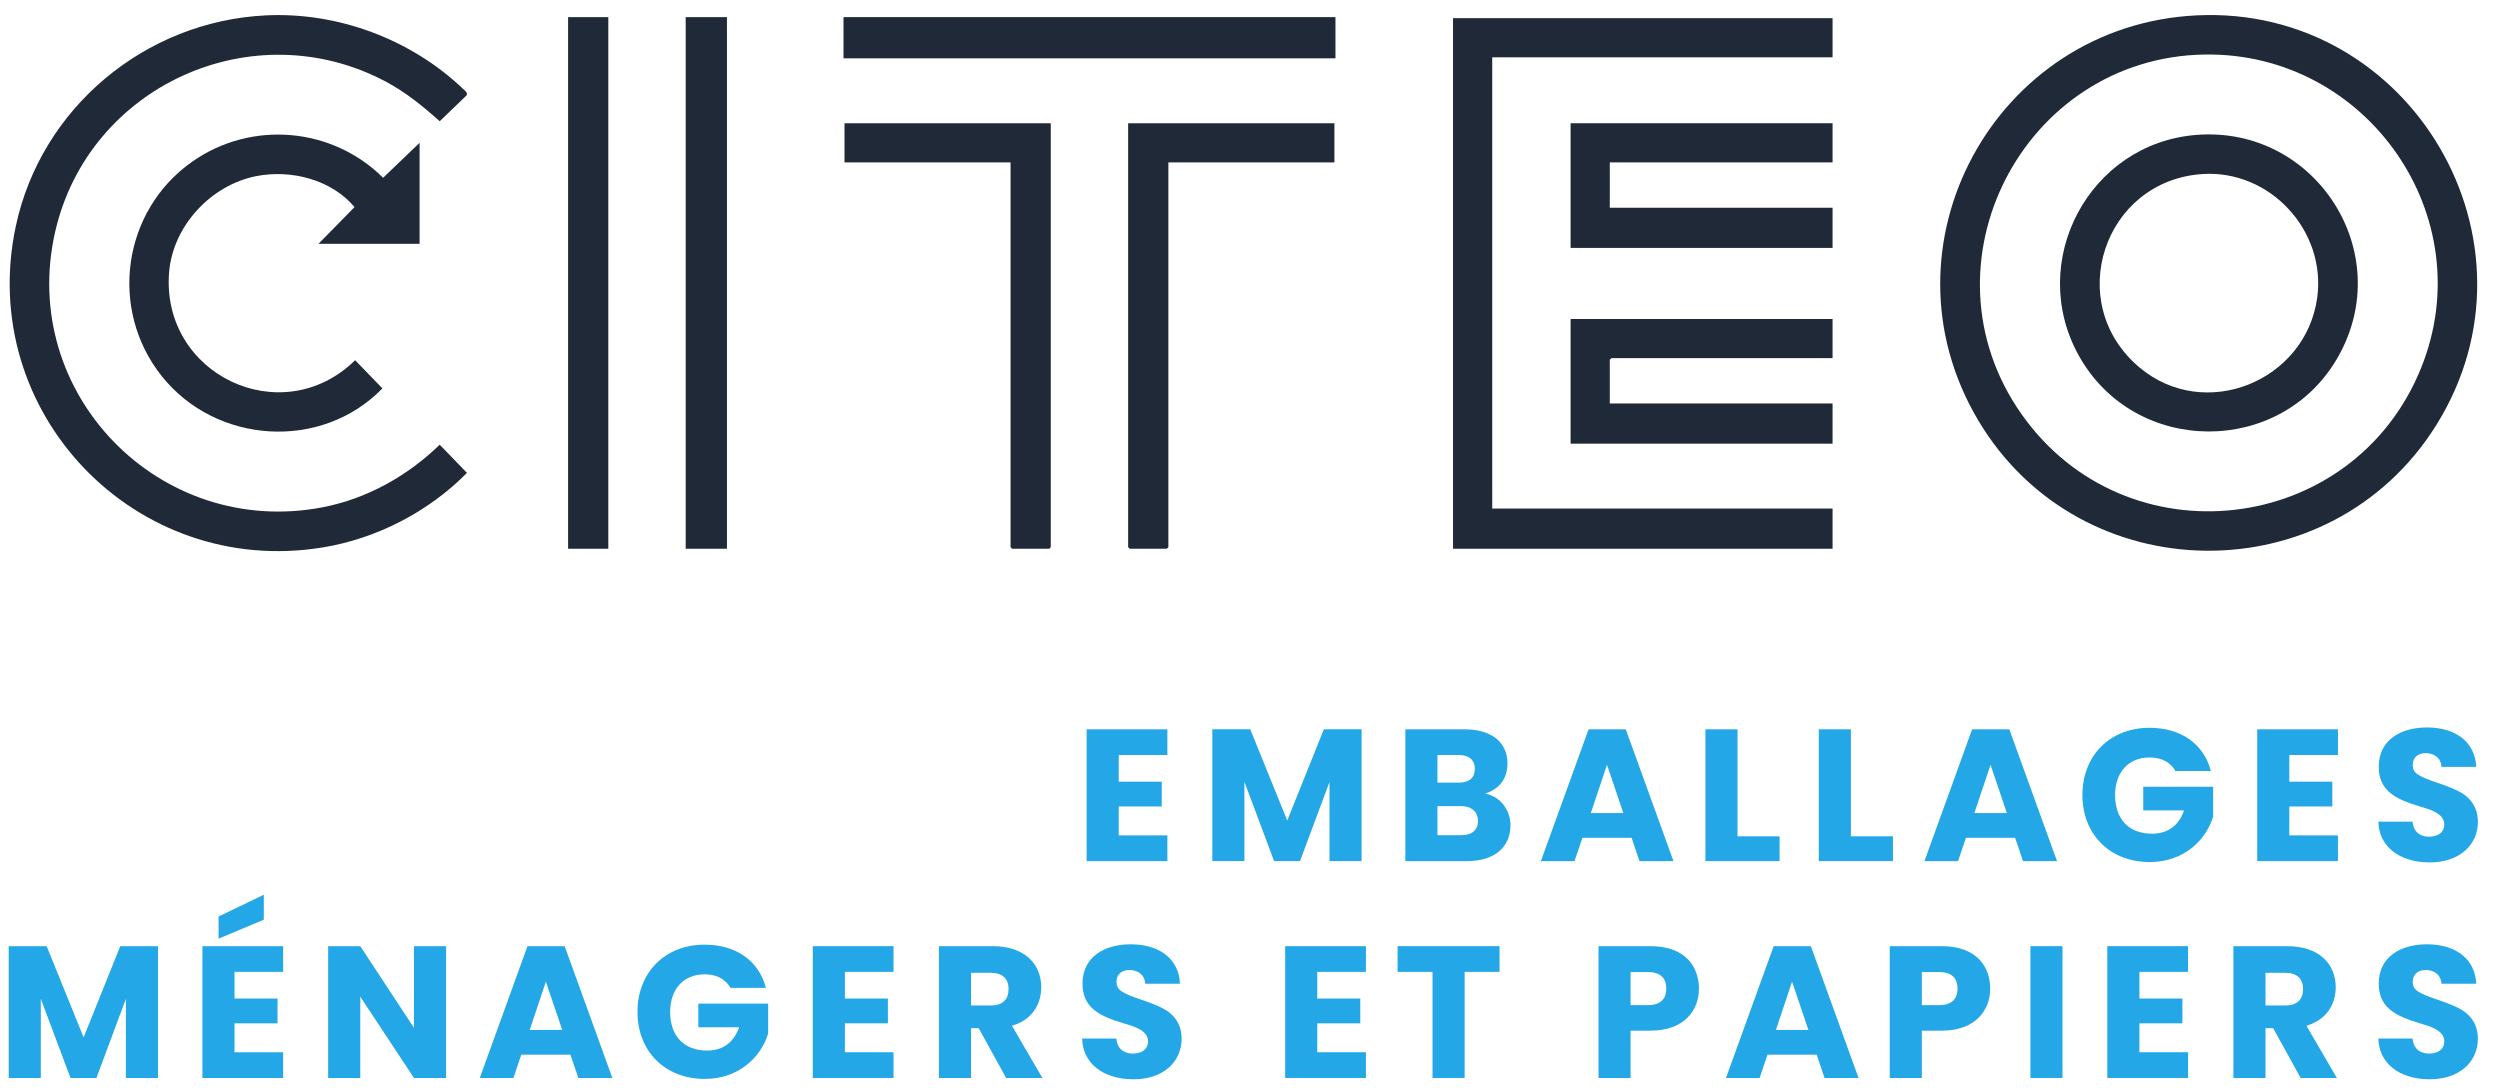 <svg width="117" height="51" viewBox="0 0 117 51" fill="none" xmlns="http://www.w3.org/2000/svg">
<path d="M103.178 2.552C94.68 2.686 89.68 12.384 94.606 19.38C99.497 26.328 110.116 25.085 113.299 17.242C116.178 10.146 110.777 2.432 103.178 2.552ZM102.792 0.72C112.839 0.225 119.364 11.328 114.02 19.891C109.066 27.83 97.358 27.714 92.579 19.669C87.725 11.5 93.366 1.183 102.792 0.72Z" fill="#1F2937"/>
<path d="M68.002 0.85V25.681H85.764V23.801H69.836V2.682H85.764V0.85H68.002Z" fill="#1F2937"/>
<path d="M12.435 0.72C15.807 0.554 19.232 1.836 21.664 4.153C21.751 4.235 21.907 4.336 21.834 4.466L20.578 5.674C19.794 4.97 18.98 4.31 18.045 3.814C11.828 0.522 4.145 4.022 2.583 10.84C0.845 18.422 7.484 25.211 15.109 23.739C17.181 23.338 19.077 22.27 20.578 20.812L21.853 22.131C20.064 23.946 17.636 25.204 15.109 25.619C6.328 27.061 -1.115 19.294 0.739 10.589C1.919 5.052 6.783 0.998 12.435 0.72" fill="#1F2937"/>
<path d="M19.637 6.684V11.409H14.907L16.593 9.691C15.51 8.404 13.627 7.924 12.001 8.241C9.88 8.654 8.091 10.569 7.914 12.741C7.525 17.535 13.195 20.221 16.62 16.858L17.896 18.177C15.04 21.116 10.11 20.79 7.571 17.604C5.075 14.47 5.728 9.855 9.003 7.561C11.77 5.622 15.54 5.947 17.93 8.32L19.637 6.684L19.637 6.684Z" fill="#1F2937"/>
<path d="M39.523 5.768V7.6H47.294V25.609L47.366 25.681H49.104L49.176 25.609V5.768H39.523Z" fill="#1F2937"/>
<path d="M52.797 5.768V25.609L52.87 25.681H54.607L54.68 25.609V7.6H62.451V5.768H52.797Z" fill="#1F2937"/>
<path d="M85.764 14.929V16.761H75.41L75.338 16.834V18.883H85.764V20.763H73.504V14.929H85.764Z" fill="#1F2937"/>
<path d="M85.764 5.768V7.6H75.338V9.722H85.764V11.602H73.504V5.768H85.764Z" fill="#1F2937"/>
<path d="M34.021 0.802H32.09V25.681H34.021V0.802Z" fill="#1F2937"/>
<path d="M28.469 0.802H26.587V25.681H28.469V0.802Z" fill="#1F2937"/>
<path d="M62.5 0.801H39.476V2.73H62.5V0.801Z" fill="#1F2937"/>
<path d="M103.082 8.145C98.454 8.443 96.547 14.182 100.125 17.194C103.186 19.769 107.903 17.845 108.445 13.935C108.878 10.804 106.243 7.941 103.082 8.145ZM102.793 6.313C108.364 5.876 112.189 11.812 109.424 16.697C106.771 21.383 99.912 21.35 97.292 16.649C94.834 12.24 97.766 6.707 102.793 6.313Z" fill="#1F2937"/>
<path d="M52.357 35.335V36.583H54.37V37.743H52.357V39.096H54.633V40.3H50.855V34.132H54.633V35.335H52.357Z" fill="#23A7E6"/>
<path d="M63.722 34.131V40.299H62.22V36.6L60.84 40.299H59.628L58.239 36.591V40.299H56.737V34.131H58.512L60.243 38.401L61.956 34.131H63.722Z" fill="#23A7E6"/>
<path d="M70.69 38.622C70.69 39.559 70.052 40.3 68.643 40.3H65.77V34.132H68.546C69.797 34.132 70.55 34.736 70.55 35.731C70.55 36.1 70.435 36.847 69.504 37.137C70.283 37.295 70.69 37.975 70.69 38.622V38.622ZM67.272 36.627H68.256C68.77 36.627 69.021 36.393 69.021 35.986C69.021 35.548 68.737 35.335 68.256 35.335H67.272V36.627V36.627ZM69.17 38.42C69.17 38.026 68.908 37.726 68.362 37.726H67.272V39.087H68.379C68.854 39.087 69.17 38.879 69.17 38.42Z" fill="#23A7E6"/>
<path d="M76.359 39.21H74.056L73.687 40.3H72.114L74.346 34.132H76.086L78.318 40.3H76.728L76.359 39.21H76.359ZM75.972 38.05L75.207 35.792L74.451 38.05H75.972Z" fill="#23A7E6"/>
<path d="M81.316 39.14H83.284V40.3H79.813V34.132H81.316V39.14Z" fill="#23A7E6"/>
<path d="M86.622 39.139H88.59V40.299H85.12V34.131H86.622V39.139Z" fill="#23A7E6"/>
<path d="M94.308 39.21H92.006L91.637 40.3H90.064L92.296 34.132H94.036L96.268 40.3H94.677L94.308 39.21ZM93.921 38.05L93.157 35.792L92.401 38.05H93.921Z" fill="#23A7E6"/>
<path d="M107.14 35.335V36.583H109.152V37.743H107.14V39.096H109.416V40.3H105.638V34.132H109.416V35.335H107.14Z" fill="#23A7E6"/>
<path d="M101.807 36.082C101.696 35.877 101.38 35.45 100.594 35.45C99.597 35.45 98.986 36.162 98.986 37.207C98.986 38.347 99.638 39.017 100.718 39.017C101.749 39.017 102.094 38.279 102.211 37.927H100.304V36.82H103.574V38.218C103.245 39.311 102.21 40.344 100.603 40.344C98.746 40.344 97.457 39.05 97.457 37.207C97.457 35.35 98.76 34.061 100.594 34.061C102.059 34.061 103.135 34.806 103.468 36.082H101.807V36.082Z" fill="#23A7E6"/>
<path d="M34.184 46.232C34.072 46.026 33.756 45.599 32.971 45.599C31.974 45.599 31.363 46.311 31.363 47.356C31.363 48.496 32.015 49.166 33.094 49.166C34.126 49.166 34.471 48.428 34.588 48.077H32.681V46.969H35.95V48.367C35.622 49.461 34.587 50.493 32.98 50.493C31.122 50.493 29.834 49.2 29.834 47.356C29.834 45.499 31.137 44.21 32.971 44.21C34.436 44.21 35.512 44.955 35.844 46.231H34.184V46.232Z" fill="#23A7E6"/>
<path d="M7.394 44.281V50.449H5.891V46.75L4.512 50.449H3.299L1.91 46.741V50.449H0.408V44.281H2.183L3.914 48.551L5.628 44.281H7.394Z" fill="#23A7E6"/>
<path d="M10.975 45.484V46.732H12.988V47.892H10.975V49.245H13.251V50.449H9.473V44.281H13.251V45.484H10.975ZM12.346 43.041L10.229 43.929V42.892L12.346 41.873V43.041Z" fill="#23A7E6"/>
<path d="M20.877 50.449H19.374L16.861 46.644V50.449H15.358V44.281H16.861L19.374 48.103V44.281H20.877V50.449Z" fill="#23A7E6"/>
<path d="M26.698 49.359H24.396L24.027 50.449H22.454L24.686 44.281H26.426L28.658 50.449H27.067L26.698 49.359H26.698ZM26.312 48.2L25.547 45.941L24.791 48.2H26.312Z" fill="#23A7E6"/>
<path d="M39.541 45.484V46.732H41.553V47.891H39.541V49.245H41.817V50.449H38.039V44.28H41.817V45.484H39.541Z" fill="#23A7E6"/>
<path d="M61.648 45.484V46.732H63.661V47.892H61.648V49.245H63.925V50.449H60.146V44.281H63.925V45.484H61.648Z" fill="#23A7E6"/>
<path d="M70.179 44.28V45.484H68.544V50.449H67.042V45.484H65.407V44.28H70.179Z" fill="#23A7E6"/>
<path d="M85.02 49.359H82.718L82.349 50.449H80.776L83.008 44.281H84.748L86.979 50.449H85.389L85.02 49.359ZM84.633 48.2L83.868 45.941L83.113 48.2H84.633Z" fill="#23A7E6"/>
<path d="M96.525 44.281V50.449H95.023V44.281H96.525Z" fill="#23A7E6"/>
<path d="M100.125 45.484V46.732H102.137V47.891H100.125V49.245H102.401V50.449H98.622V44.28H102.401V45.484H100.125Z" fill="#23A7E6"/>
<path d="M111.307 38.455H112.907C112.969 39.087 113.455 39.157 113.671 39.157C113.959 39.157 114.392 39.054 114.392 38.578C114.392 38.035 113.607 37.85 113.223 37.734C112.076 37.387 111.325 36.992 111.325 35.88C111.325 34.608 112.39 34.044 113.575 34.044C114.997 34.044 115.842 34.787 115.886 35.889H114.26C114.23 35.435 113.882 35.247 113.522 35.247C113.207 35.247 112.916 35.407 112.916 35.81C112.916 36.173 113.161 36.328 114.075 36.636C114.474 36.77 114.797 36.899 115.046 37.022C115.416 37.205 115.965 37.61 115.965 38.463C115.965 39.556 115.088 40.361 113.715 40.361C112.244 40.361 111.331 39.576 111.307 38.455Z" fill="#23A7E6"/>
<path d="M111.307 48.604H112.907C112.969 49.236 113.455 49.307 113.671 49.307C113.959 49.307 114.392 49.203 114.392 48.727C114.392 48.185 113.607 47.999 113.223 47.883C112.076 47.537 111.325 47.141 111.325 46.029C111.325 44.757 112.39 44.193 113.575 44.193C114.997 44.193 115.842 44.936 115.886 46.038H114.26C114.23 45.584 113.882 45.396 113.522 45.396C113.207 45.396 112.916 45.556 112.916 45.959C112.916 46.322 113.161 46.477 114.075 46.785C114.474 46.919 114.797 47.048 115.046 47.172C115.416 47.355 115.965 47.759 115.965 48.612C115.965 49.705 115.088 50.511 113.715 50.511C112.244 50.511 111.331 49.725 111.307 48.603V48.604Z" fill="#23A7E6"/>
<path d="M50.644 48.604H52.243C52.305 49.236 52.791 49.307 53.007 49.307C53.296 49.307 53.728 49.203 53.728 48.727C53.728 48.185 52.944 47.999 52.559 47.883C51.413 47.537 50.662 47.141 50.662 46.029C50.662 44.757 51.727 44.193 52.911 44.193C54.333 44.193 55.179 44.936 55.222 46.038H53.596C53.567 45.584 53.218 45.396 52.858 45.396C52.544 45.396 52.252 45.556 52.252 45.959C52.252 46.322 52.497 46.477 53.412 46.785C53.81 46.919 54.134 47.048 54.383 47.172C54.752 47.355 55.301 47.759 55.301 48.612C55.301 49.705 54.425 50.511 53.052 50.511C51.58 50.511 50.667 49.725 50.644 48.603V48.604Z" fill="#23A7E6"/>
<path d="M47.087 50.449L45.804 48.12H45.444V50.449H43.942V44.281H46.463C47.91 44.281 48.731 45.072 48.731 46.222C48.731 46.633 48.579 47.642 47.36 48.006L48.783 50.449H47.087ZM45.444 47.057H46.375C46.921 47.057 47.201 46.778 47.201 46.284C47.201 45.805 46.916 45.528 46.375 45.528H45.444V47.057Z" fill="#23A7E6"/>
<path d="M107.669 50.449L106.386 48.12H106.026V50.449H104.524V44.281H107.045C108.492 44.281 109.313 45.072 109.313 46.222C109.313 46.633 109.161 47.642 107.942 48.006L109.365 50.449H107.669ZM106.026 47.057H106.957C107.503 47.057 107.783 46.778 107.783 46.284C107.783 45.805 107.498 45.528 106.957 45.528H106.026V47.057Z" fill="#23A7E6"/>
<path d="M90.874 48.235H89.942V50.449H88.44V44.281H90.874C92.554 44.281 93.141 45.294 93.141 46.267C93.141 47.278 92.456 48.235 90.874 48.235ZM91.612 46.267C91.612 46.021 91.553 45.493 90.76 45.493H89.942V47.04H90.76C91.548 47.04 91.612 46.513 91.612 46.267Z" fill="#23A7E6"/>
<path d="M77.244 48.235H76.312V50.449H74.81V44.281H77.244C78.924 44.281 79.511 45.294 79.511 46.267C79.511 47.278 78.826 48.235 77.244 48.235ZM77.982 46.267C77.982 46.021 77.923 45.493 77.13 45.493H76.312V47.04H77.13C77.918 47.04 77.982 46.513 77.982 46.267Z" fill="#23A7E6"/>
</svg>
